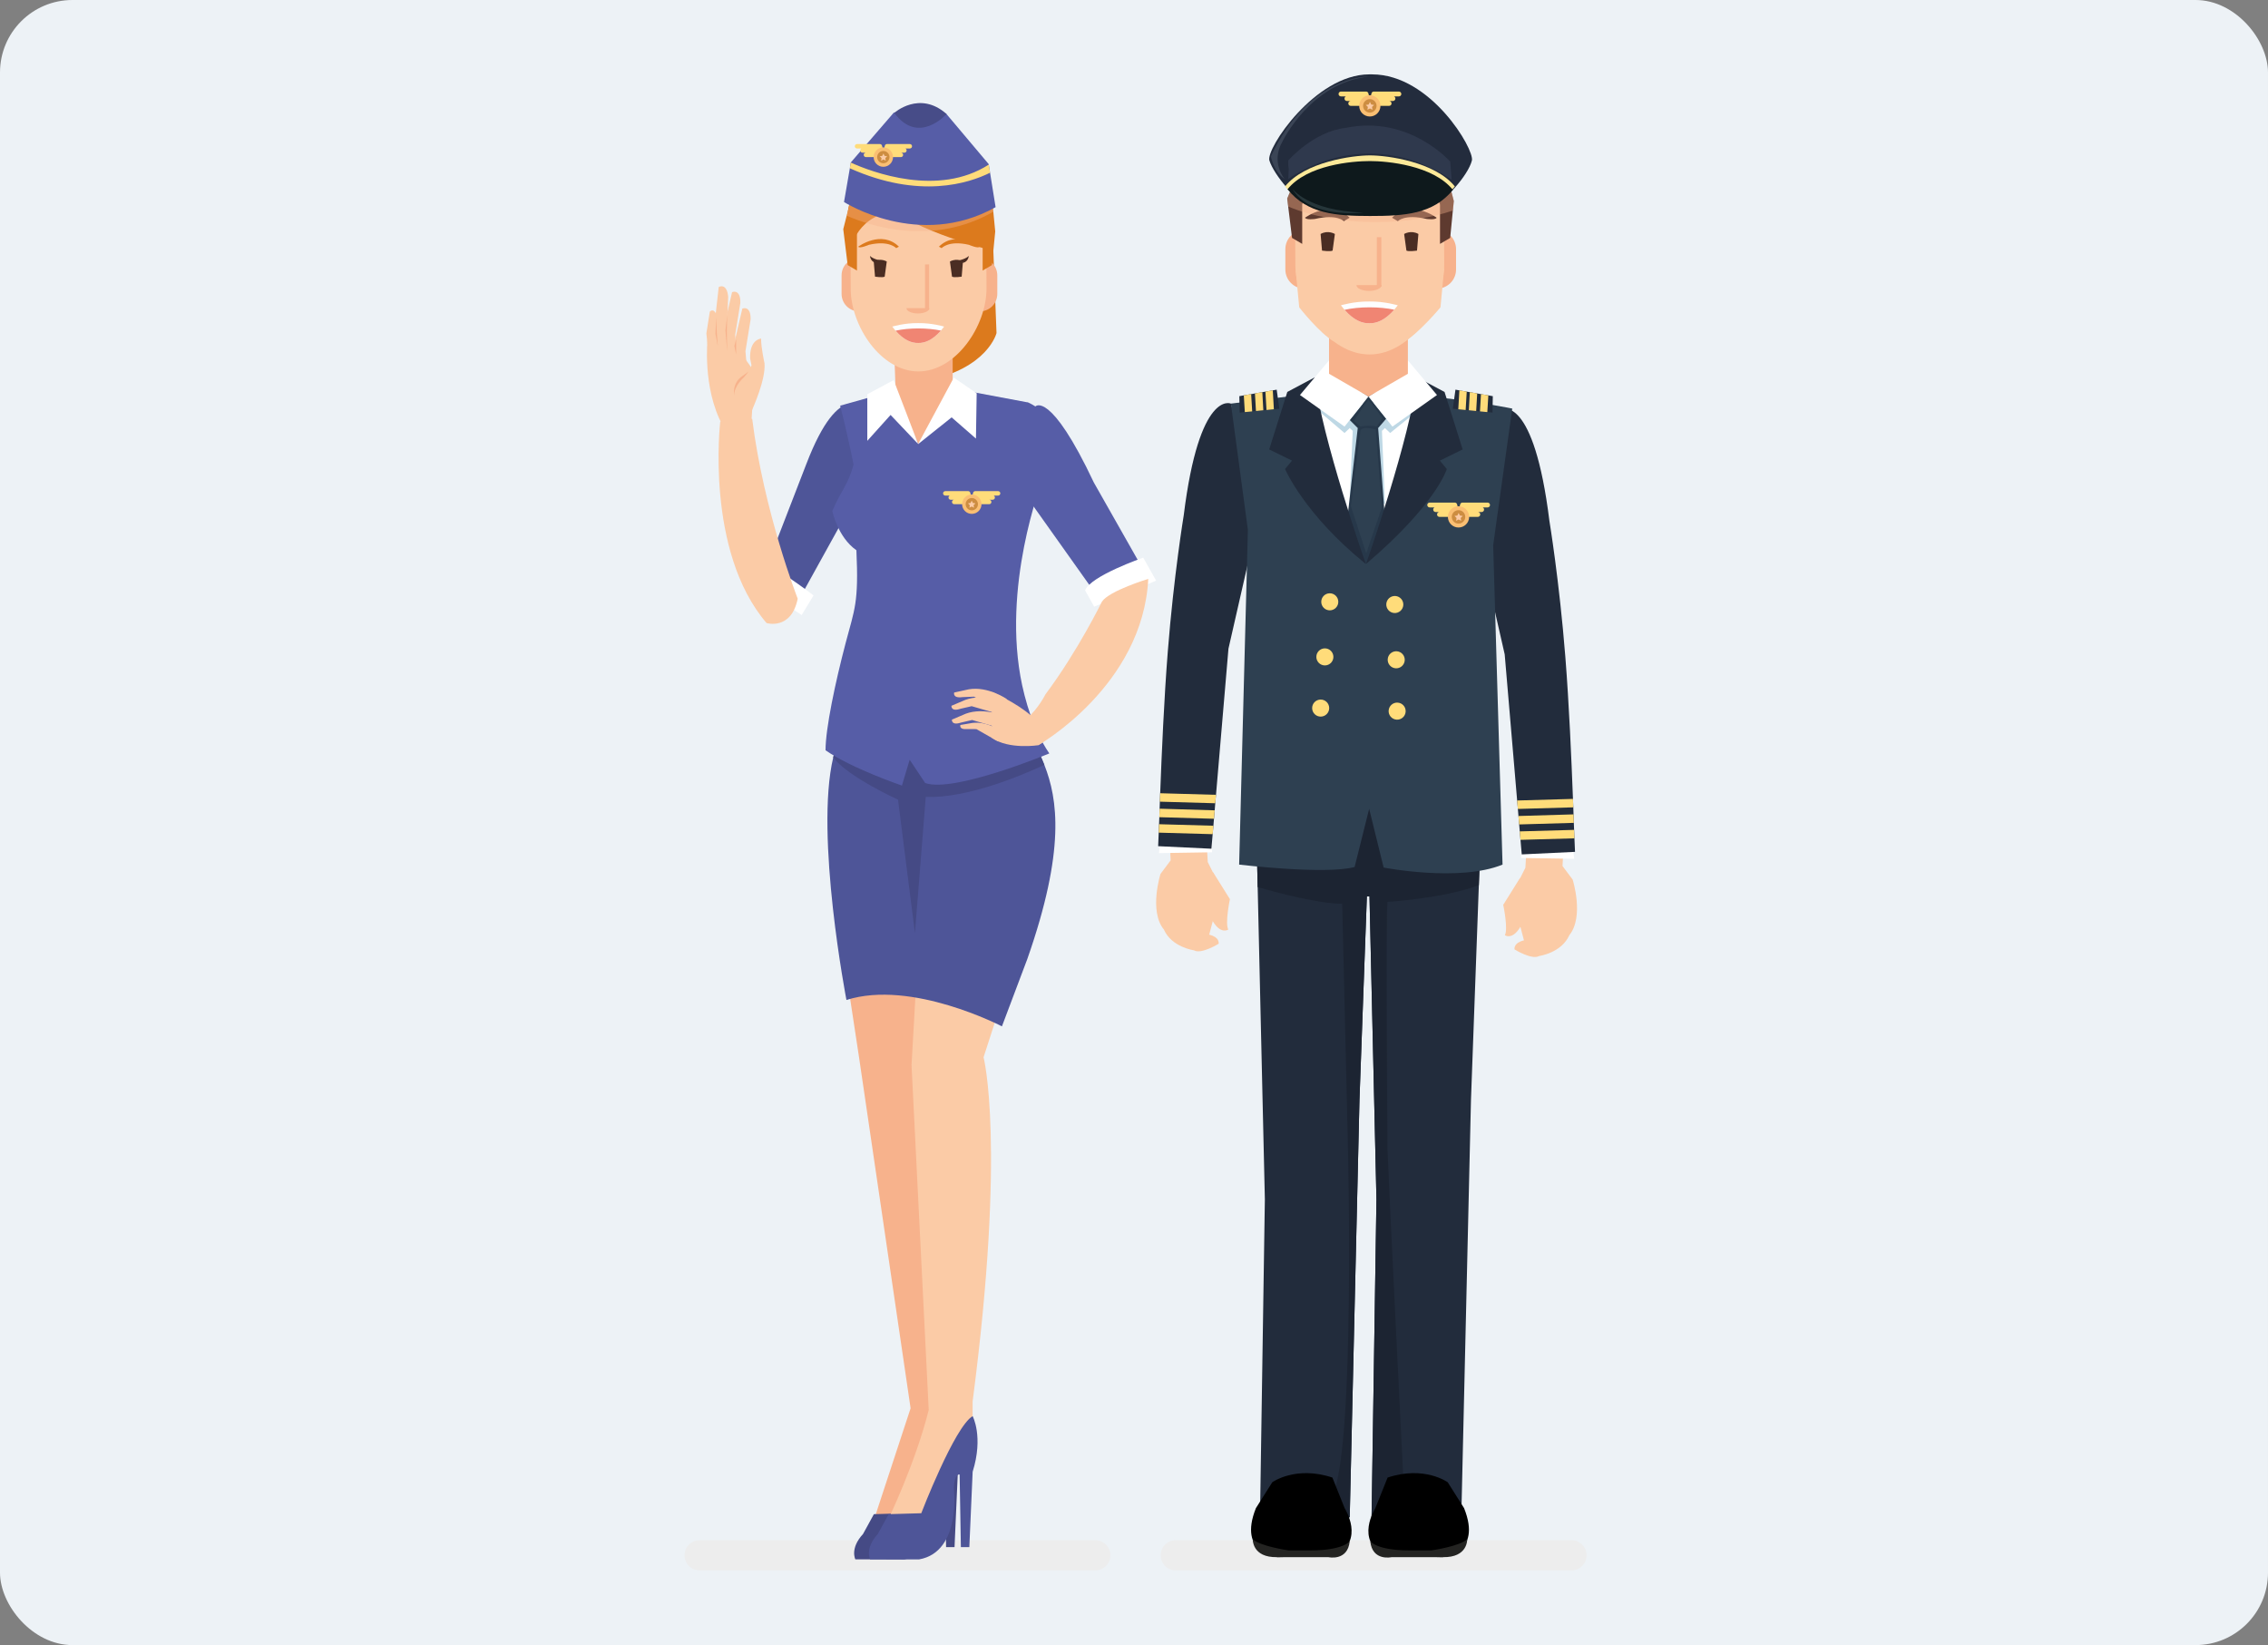 <svg width="313" height="227" viewBox="0 0 313 227" fill="none" xmlns="http://www.w3.org/2000/svg">
<rect x="0" y="0" width="313" height="227" fill="#808080" stroke="none"/>
<rect width="313" height="227" rx="10" fill="#EDF2F6"/>
<mask id="mask0_5746_111777" style="mask-type:alpha" maskUnits="userSpaceOnUse" x="0" y="0" width="313" height="227">
<rect width="313" height="227" fill="#D9D9D9"/>
</mask>
<g mask="url(#mask0_5746_111777)">
<path d="M153.243 214.609C153.243 215.76 152.31 216.693 151.161 216.693H96.552C95.402 216.693 94.469 215.76 94.469 214.609C94.469 213.46 95.402 212.527 96.552 212.527H151.161C152.31 212.527 153.243 213.46 153.243 214.609Z" fill="#EDEDED"/>
<path d="M218.959 214.609C218.959 215.76 218.026 216.693 216.877 216.693H162.267C161.117 216.693 160.184 215.76 160.184 214.609C160.184 213.46 161.117 212.527 162.267 212.527H216.877C218.026 212.527 218.959 213.46 218.959 214.609Z" fill="#EDEDED"/>
<path d="M204.686 105.912L204.403 113.592L204.091 122.139L203.005 151.771L201.669 209.336C200.091 210.561 196.77 210.508 193.974 210.162C191.42 209.866 189.286 209.336 189.286 209.336L189.958 165.491L188.998 123.701H188.638L187.615 151.771L186.271 209.336C185.803 209.704 185.17 209.955 184.443 210.117C180.552 210.999 173.888 209.336 173.888 209.336L174.56 165.491L173.567 122.403L173.223 107.255L189.286 105.911L189.24 107.199L197.357 106.52L204.686 105.912Z" fill="#222C3C"/>
<path d="M191.483 124.45C191.225 126.012 191.483 158.568 191.483 158.568C191.709 164.661 193.498 200.64 193.975 210.162C191.421 209.866 189.287 209.335 189.287 209.335L189.959 165.491L188.999 123.7H188.639L187.616 151.771L186.272 209.335C185.804 209.704 185.171 209.954 184.444 210.117L183.936 206.226C187.062 199.453 186.014 157.785 186.014 157.785L185.233 124.707C182.061 124.707 176.467 123.238 173.568 122.402L173.224 107.254L189.287 105.91L189.241 107.198L197.358 106.519L197.732 106.738C197.732 106.738 201.576 110.089 204.404 113.589L204.092 122.137C199.365 123.951 191.483 124.45 191.483 124.45Z" fill="#1C2432"/>
<path d="M161.324 114.294L161.557 118.719L160.16 120.583C160.16 120.583 158.53 125.705 160.625 128.268C160.625 128.268 164.119 131.062 166.448 130.596L168.544 122.679L166.681 118.952L166.448 114.993L161.324 114.294Z" fill="#FBCBA6"/>
<path d="M160.175 115.679L159.948 117.719L167.272 117.604V116.11L160.175 115.679Z" fill="white"/>
<path d="M173.888 70.432L169.536 89.511L167.817 109.675L167.715 110.839L167.637 111.817L167.536 112.979L167.458 113.941L167.356 115.105L167.184 117.113L159.833 116.762C159.857 116.317 159.888 115.683 159.91 114.894C159.926 114.535 159.942 114.151 159.957 113.73C159.973 113.427 159.98 113.098 159.996 112.762C160.004 112.387 160.019 111.996 160.035 111.59C160.051 111.277 160.059 110.956 160.066 110.62C160.09 110.246 160.098 109.855 160.114 109.457C160.325 103.949 160.645 96.472 161.168 89.847C161.997 79.371 163.364 71.104 163.364 71.104C165.52 53.698 169.872 55.69 169.872 55.69L173.888 70.432Z" fill="#222C3C"/>
<path d="M167.817 109.674L167.715 110.838L160.066 110.619C160.09 110.245 160.098 109.854 160.114 109.456L167.817 109.674Z" fill="#FFDC7A"/>
<path d="M167.637 111.816L167.537 112.978L159.997 112.761C160.005 112.386 160.02 111.995 160.036 111.589L167.637 111.816Z" fill="#FFDC7A"/>
<path d="M167.458 113.941L167.356 115.105L159.911 114.894C159.927 114.536 159.942 114.151 159.957 113.73L167.458 113.941Z" fill="#FFDC7A"/>
<path d="M167.411 120.349L169.739 124.073C169.739 124.073 169.041 127.334 169.507 128.266C169.507 128.266 167.877 129.429 166.479 125.005L167.411 120.349Z" fill="#FBCBA6"/>
<path d="M166.443 128.893C166.443 128.893 168.27 129.058 168.187 130.222C168.187 130.222 165.779 131.715 164.783 131.134C164.783 131.134 161.698 130.71 160.625 128.266C160.625 128.266 165.031 126.986 166.443 128.893Z" fill="#FBCBA6"/>
<path d="M215.871 115.074L215.638 119.499L217.036 121.364C217.036 121.364 218.666 126.486 216.571 129.05C216.571 129.05 213.076 131.841 210.748 131.377L208.651 123.458L210.515 119.733L210.748 115.775L215.871 115.074Z" fill="#FBCBA6"/>
<path d="M217.018 116.461L217.246 118.501L209.922 118.387V116.892L217.018 116.461Z" fill="white"/>
<path d="M203.308 71.215L207.659 90.293L209.377 110.457L209.478 111.622L209.557 112.599L209.658 113.763L209.737 114.723L209.839 115.888L210.011 117.896L217.363 117.544C217.338 117.098 217.308 116.467 217.284 115.678C217.268 115.318 217.253 114.935 217.238 114.512C217.221 114.208 217.214 113.881 217.199 113.544C217.191 113.17 217.176 112.778 217.16 112.374C217.143 112.06 217.136 111.74 217.128 111.403C217.105 111.028 217.096 110.637 217.08 110.239C216.87 104.732 216.55 97.256 216.027 90.63C215.199 80.153 213.831 71.888 213.831 71.888C211.674 54.48 207.323 56.472 207.323 56.472L203.308 71.215Z" fill="#222C3C"/>
<path d="M209.376 110.457L209.477 111.622L217.126 111.402C217.103 111.027 217.094 110.636 217.079 110.238L209.376 110.457Z" fill="#FFDC7A"/>
<path d="M209.558 112.597L209.658 113.761L217.198 113.542C217.19 113.168 217.176 112.776 217.159 112.372L209.558 112.597Z" fill="#FFDC7A"/>
<path d="M209.736 114.722L209.838 115.887L217.284 115.677C217.268 115.317 217.253 114.934 217.237 114.512L209.736 114.722Z" fill="#FFDC7A"/>
<path d="M209.784 121.129L207.455 124.855C207.455 124.855 208.154 128.116 207.688 129.048C207.688 129.048 209.318 130.211 210.716 125.787L209.784 121.129Z" fill="#FBCBA6"/>
<path d="M210.753 129.676C210.753 129.676 208.926 129.841 209.01 131.003C209.01 131.003 211.417 132.498 212.412 131.917C212.412 131.917 215.498 131.493 216.571 129.05C216.571 129.05 212.165 127.766 210.753 129.676Z" fill="#FBCBA6"/>
<path d="M179.405 54.507L169.871 55.692L172.217 73.112L171.011 119.303C171.011 119.303 182.875 120.722 186.945 119.637L188.953 111.604L190.953 119.711C190.953 119.711 201.393 121.744 207.361 119.303L206.07 75.23L208.7 56.377C208.7 56.377 192.737 53.052 179.405 54.507Z" fill="#2E4051"/>
<path d="M179.404 54.507C179.404 54.507 180.079 66.584 185.554 74.883L189.629 67.356L188.144 56.89L179.404 54.507Z" fill="white"/>
<path d="M198.313 54.507C198.313 54.507 197.642 65.632 191.386 74.931L186.817 67.356L188.301 56.89L198.313 54.507Z" fill="white"/>
<path d="M179.404 54.507L185.554 59.747L186.275 59.064L186.687 59.453L186.275 68.898L188.47 68.703V55.733L179.404 54.507Z" fill="#BED8E5"/>
<path d="M198.313 54.507L191.851 59.747L191.13 59.064L190.718 59.453L191.13 69.525L188.935 68.703V55.733L198.313 54.507Z" fill="#BED8E5"/>
<path d="M187.38 59.066L185.556 74.884L188.495 77.824L191.387 74.932L190.195 59.066L189.026 56.892L187.38 59.066Z" fill="#27384A"/>
<path d="M188.859 54.718L186.276 57.961L187.38 59.065H190.194L191.318 57.762L188.859 54.718Z" fill="#27384A"/>
<path d="M181.46 52.06L177.658 54.082L175.158 62.016L178.306 63.559L177.346 64.719C177.346 64.719 180.029 71.008 188.493 77.823C188.493 77.823 182.287 60.131 181.46 52.06Z" fill="#222C3C"/>
<path d="M195.557 52.06L199.357 54.082L201.858 62.016L198.709 63.559L199.669 64.719C199.669 64.719 198.269 69.525 188.521 77.823C188.523 77.823 194.729 60.131 195.557 52.06Z" fill="#222C3C"/>
<path d="M183.778 49.3L179.404 54.506L185.554 58.864L188.858 54.716L183.778 51.487V49.3Z" fill="white"/>
<path d="M193.938 49.3L198.313 54.506L192.163 58.864L188.859 54.716L193.938 51.487V49.3Z" fill="white"/>
<path d="M194.298 51.577L188.858 54.717L183.418 51.577V44.835L188.858 41.694L194.298 44.835V51.577Z" fill="#F7B28C"/>
<path d="M182.67 37.187C182.67 38.645 181.488 39.827 180.029 39.827C178.57 39.827 177.389 38.645 177.389 37.187V34.381C177.389 32.922 178.571 31.74 180.029 31.74C181.488 31.74 182.67 32.923 182.67 34.381V37.187Z" fill="#F7B28C"/>
<path d="M195.666 37.187C195.666 38.645 196.848 39.827 198.306 39.827C199.764 39.827 200.946 38.645 200.946 37.187V34.381C200.946 32.922 199.764 31.74 198.306 31.74C196.848 31.74 195.666 32.923 195.666 34.381V37.187Z" fill="#F7B28C"/>
<path d="M199.314 36.37C199.314 42.045 194.681 48.91 189.009 48.91C183.334 48.91 178.767 42.045 178.767 36.37L178.735 30.519C178.735 24.846 183.334 20.245 189.009 20.245C194.681 20.245 199.281 24.845 199.281 30.519L199.314 36.37Z" fill="#FBCBA6"/>
<path d="M180.104 30.042C180.104 30.042 183.608 27.441 186.262 30.042L185.463 30.519C185.463 30.519 184.553 29.497 181.478 30.213C181.478 30.213 180.274 30.384 180.104 30.042Z" fill="#5E3A2F"/>
<path d="M198.271 30.042C198.271 30.042 194.766 27.441 192.112 30.042L192.912 30.519C192.912 30.519 193.821 29.497 196.895 30.213C196.895 30.213 198.099 30.384 198.271 30.042Z" fill="#5E3A2F"/>
<path d="M179.715 33.654L178.311 32.828L177.644 27.399L178.311 25.814H179.715V33.654Z" fill="#5E3A2F"/>
<path d="M178.736 30.518C178.736 30.518 179.673 24.822 186.276 24.656V19.043C186.276 19.043 178.105 18.88 178.311 25.812L178.736 30.518Z" fill="#5E3A2F"/>
<path d="M198.73 33.654L200.136 32.828L200.633 27.739L200.136 25.814H198.73V33.654Z" fill="#5E3A2F"/>
<path d="M199.712 30.518C199.712 30.518 198.775 24.822 192.173 24.656V19.043C192.173 19.043 200.343 18.88 200.136 25.812L199.712 30.518Z" fill="#5E3A2F"/>
<path d="M188.934 40.142C189.891 40.142 190.67 39.782 190.67 39.339H187.198C187.198 39.782 187.976 40.142 188.934 40.142Z" fill="#F7B28C"/>
<path d="M192.904 42.13C192.74 42.35 192.578 42.547 192.415 42.733C191.154 44.182 189.982 44.638 188.98 44.605C187.979 44.638 186.817 44.19 185.554 42.749C185.392 42.562 185.228 42.35 185.058 42.13C185.058 42.13 186.905 41.569 188.98 41.602C191.056 41.569 192.904 42.13 192.904 42.13Z" fill="#FDFEFF"/>
<path d="M190.634 32.727H190.013V39.564H190.634V32.727Z" fill="#F7B28C"/>
<path d="M192.416 42.732C191.155 44.181 189.983 44.637 188.981 44.604C187.98 44.637 186.817 44.189 185.555 42.748C186.54 42.529 187.736 42.406 189.006 42.406C190.266 42.406 191.438 42.529 192.416 42.732Z" fill="#F08573"/>
<path d="M178.783 36.949L179.302 42.408C179.302 42.408 182.092 45.984 184.136 47.158C184.136 47.158 181.715 40.31 178.783 36.949Z" fill="#FBCBA6"/>
<path d="M199.314 36.949L198.795 42.408C198.795 42.408 195.825 45.984 193.78 47.158C193.78 47.158 196.384 40.31 199.314 36.949Z" fill="#FBCBA6"/>
<path opacity="0.37" d="M200.647 27.734L200.518 29.052C197.53 30.062 193.86 30.648 189.889 30.648C185.242 30.648 181.01 29.842 177.795 28.507L177.658 27.4L178.325 25.814C178.121 18.88 186.292 19.042 186.292 19.042V20.622C187.162 20.385 188.075 20.247 189.018 20.247C190.124 20.247 191.191 20.426 192.183 20.744V19.042C192.183 19.042 200.354 18.88 200.152 25.814L200.647 27.734Z" fill="#F7B28C"/>
<path d="M203.132 22.148C203.509 20.625 197.45 10.263 189.36 10.263V10.257C189.291 10.256 189.228 10.26 189.159 10.26C189.091 10.26 189.026 10.256 188.958 10.257V10.263C181.517 10.263 174.676 20.528 175.185 22.148C175.812 24.142 179.008 27.947 180.775 28.366C182.549 28.788 187.513 29.196 188.958 29.309V29.339C188.958 29.339 189.032 29.333 189.159 29.324C189.287 29.334 189.36 29.339 189.36 29.339V29.309C190.804 29.197 195.768 28.788 197.542 28.366C199.31 27.947 202.629 24.176 203.132 22.148Z" fill="#232C3D"/>
<path d="M200.776 25.723C198.054 29.095 193.82 29.022 189.064 29.022C184.309 29.022 180.067 29.095 177.347 25.723C180.067 22.344 186.632 21.441 189.064 21.441C191.492 21.441 198.054 22.344 200.776 25.723Z" fill="#FCE999"/>
<path d="M200.507 26.194C197.787 29.565 193.819 29.804 189.064 29.804C184.309 29.804 180.406 29.489 177.686 26.117C180.406 22.738 186.631 22.224 189.064 22.224C191.491 22.224 197.787 22.815 200.507 26.194Z" fill="#0E191C"/>
<path d="M189.168 14.037L188.823 12.815C188.767 12.707 188.655 12.633 188.526 12.633H185.065C184.879 12.633 184.729 12.784 184.729 12.969C184.729 13.153 184.879 13.303 185.065 13.303H185.734C185.625 13.358 185.55 13.471 185.55 13.602C185.55 13.787 185.699 13.937 185.884 13.937H186.408C186.225 13.939 186.076 14.087 186.076 14.272C186.076 14.457 186.228 14.607 186.413 14.607H188.655C188.842 14.607 189.207 14.588 189.207 14.329C189.208 14.237 189.192 14.123 189.168 14.037Z" fill="#FFDC7A"/>
<path d="M188.954 14.037L189.3 12.815C189.354 12.707 189.466 12.633 189.596 12.633H193.056C193.242 12.633 193.392 12.784 193.392 12.969C193.392 13.153 193.242 13.303 193.056 13.303H192.388C192.496 13.358 192.572 13.471 192.572 13.602C192.572 13.787 192.422 13.937 192.238 13.937H191.712C191.895 13.939 192.043 14.087 192.043 14.272C192.043 14.457 191.893 14.607 191.707 14.607H189.465C189.28 14.607 188.915 14.588 188.915 14.329C188.913 14.237 188.928 14.123 188.954 14.037Z" fill="#FFDC7A"/>
<path d="M190.513 14.606C190.513 15.417 189.856 16.075 189.045 16.075C188.235 16.075 187.579 15.417 187.579 14.606C187.579 13.796 188.235 13.139 189.045 13.139C189.856 13.139 190.513 13.796 190.513 14.606Z" fill="#FABF73"/>
<path d="M189.976 14.608C189.976 15.122 189.56 15.539 189.046 15.539C188.532 15.539 188.115 15.122 188.115 14.608C188.115 14.095 188.532 13.678 189.046 13.678C189.56 13.678 189.976 14.095 189.976 14.608Z" fill="#CD8D41"/>
<path d="M189.062 14.067L189.238 14.423L189.63 14.48L189.346 14.756L189.412 15.147L189.062 14.963L188.711 15.147L188.778 14.756L188.494 14.48L188.886 14.423L189.062 14.067Z" fill="#FBCBA6"/>
<path d="M178.335 26.013C178.335 26.013 180.404 29.066 188.145 29.338C188.145 29.338 180.644 30.225 178.335 26.013Z" fill="#26363A"/>
<path d="M188.913 10.57C188.913 10.57 180.718 10.256 175.39 21.583C175.39 21.583 175.757 23.665 177.289 24.705C177.289 24.705 175.3 22.413 177.014 19.475C177.014 19.475 180.922 11.385 188.913 10.57Z" fill="#3B4556"/>
<path opacity="0.51" d="M200.14 22.302C200.14 22.302 194.482 15.841 185.748 17.638C181.267 18.131 177.79 22.143 177.79 22.143V23.32L177.873 22.826L177.79 24.706C177.79 24.706 188.161 16.743 200.328 24.781L200.14 22.302Z" fill="#3B455C"/>
<path d="M182.253 32.286L182.448 34.578C182.448 34.578 183.592 34.752 183.908 34.578L184.223 32.286C184.223 32.286 183.275 31.702 182.253 32.286Z" fill="#4A2D23"/>
<path d="M195.75 32.286L195.557 34.578C195.557 34.578 194.412 34.752 194.096 34.578L193.781 32.286C193.781 32.286 194.729 31.702 195.75 32.286Z" fill="#4A2D23"/>
<path d="M188.836 55.124L186.849 58.062L187.717 58.849C187.717 58.849 188.959 58.642 189.994 58.849L190.781 57.691L188.836 55.124Z" fill="#2E4051"/>
<path d="M187.761 59.345L186.437 69.859L188.547 76.357L190.699 70.025L189.871 59.263C189.871 59.263 188.217 58.766 187.761 59.345Z" fill="#2E4051"/>
<path d="M201.411 70.753L201.065 69.531C201.01 69.423 200.898 69.349 200.768 69.349H197.308C197.124 69.349 196.973 69.499 196.973 69.683C196.973 69.869 197.124 70.019 197.308 70.019H197.977C197.869 70.075 197.793 70.186 197.793 70.318C197.793 70.502 197.942 70.653 198.127 70.653H198.652C198.47 70.655 198.321 70.804 198.321 70.987C198.321 71.173 198.471 71.323 198.655 71.323H200.9C201.085 71.323 201.45 71.303 201.45 71.044C201.45 70.954 201.437 70.839 201.411 70.753Z" fill="#FFDC7A"/>
<path d="M201.193 70.753L201.538 69.531C201.596 69.423 201.705 69.349 201.836 69.349H205.296C205.482 69.349 205.632 69.499 205.632 69.683C205.632 69.869 205.482 70.019 205.296 70.019H204.627C204.737 70.075 204.812 70.186 204.812 70.318C204.812 70.502 204.662 70.653 204.477 70.653H203.952C204.136 70.655 204.284 70.804 204.284 70.987C204.284 71.173 204.133 71.323 203.948 71.323H201.705C201.519 71.323 201.154 71.303 201.154 71.044C201.153 70.954 201.169 70.839 201.193 70.753Z" fill="#FFDC7A"/>
<path d="M202.754 71.321C202.754 72.132 202.097 72.789 201.287 72.789C200.477 72.789 199.819 72.132 199.819 71.321C199.819 70.511 200.477 69.853 201.287 69.853C202.097 69.853 202.754 70.511 202.754 71.321Z" fill="#FABF73"/>
<path d="M202.216 71.323C202.216 71.838 201.8 72.254 201.286 72.254C200.771 72.254 200.355 71.838 200.355 71.323C200.355 70.81 200.771 70.394 201.286 70.394C201.8 70.393 202.216 70.809 202.216 71.323Z" fill="#CD8D41"/>
<path d="M201.301 70.783L201.477 71.138L201.869 71.195L201.584 71.472L201.653 71.862L201.301 71.678L200.951 71.862L201.018 71.472L200.734 71.195L201.126 71.138L201.301 70.783Z" fill="#FBCBA6"/>
<path d="M184.695 83.032C184.701 83.682 184.18 84.213 183.53 84.219C182.881 84.225 182.349 83.703 182.343 83.054C182.336 82.404 182.859 81.871 183.508 81.866C184.158 81.86 184.69 82.383 184.695 83.032Z" fill="#FFDC7A"/>
<path d="M184.018 90.632C184.023 91.281 183.502 91.813 182.853 91.819C182.203 91.824 181.671 91.303 181.665 90.653C181.659 90.003 182.181 89.472 182.83 89.466C183.48 89.459 184.011 89.983 184.018 90.632Z" fill="#FFDC7A"/>
<path d="M183.439 97.695C183.446 98.345 182.923 98.877 182.273 98.882C181.623 98.889 181.092 98.367 181.086 97.716C181.079 97.067 181.602 96.534 182.251 96.53C182.902 96.523 183.433 97.045 183.439 97.695Z" fill="#FFDC7A"/>
<path d="M191.32 83.329C191.273 83.976 191.759 84.54 192.408 84.588C193.054 84.635 193.619 84.147 193.665 83.499C193.712 82.851 193.225 82.287 192.577 82.24C191.93 82.194 191.367 82.68 191.32 83.329Z" fill="#FFDC7A"/>
<path d="M191.514 90.956C191.468 91.603 191.954 92.167 192.603 92.214C193.251 92.262 193.814 91.775 193.862 91.126C193.908 90.478 193.423 89.915 192.773 89.867C192.125 89.82 191.561 90.308 191.514 90.956Z" fill="#FFDC7A"/>
<path d="M191.642 98.042C191.596 98.691 192.084 99.253 192.731 99.3C193.378 99.347 193.942 98.861 193.988 98.213C194.035 97.564 193.55 97 192.9 96.953C192.254 96.906 191.69 97.394 191.642 98.042Z" fill="#FFDC7A"/>
<path d="M176.56 56.401L175.802 56.47L174.786 56.572L174.348 56.611L173.333 56.713L172.81 56.768L171.794 56.862L171.083 56.932L171.037 54.666L171.653 54.557L172.669 54.385L173.192 54.291L174.208 54.111L174.638 54.041L175.653 53.862L176.192 53.768L176.56 56.401Z" fill="#222C3C"/>
<path d="M172.81 56.768L171.794 56.862L171.654 54.557L172.669 54.385L172.81 56.768Z" fill="#FFDC7A"/>
<path d="M174.348 56.61L173.333 56.712L173.192 54.29L174.209 54.11L174.348 56.61Z" fill="#FFDC7A"/>
<path d="M175.803 56.471L174.787 56.573L174.639 54.042L175.654 53.862L175.803 56.471Z" fill="#FFDC7A"/>
<path d="M200.497 56.401L201.253 56.47L202.269 56.572L202.707 56.611L203.723 56.713L204.245 56.768L205.261 56.862L205.973 56.932L206.019 54.666L205.401 54.557L204.387 54.385L203.862 54.291L202.847 54.111L202.417 54.041L201.402 53.862L200.863 53.768L200.497 56.401Z" fill="#222C3C"/>
<path d="M204.245 56.768L205.261 56.862L205.401 54.557L204.387 54.385L204.245 56.768Z" fill="#FFDC7A"/>
<path d="M202.708 56.61L203.723 56.712L203.862 54.29L202.847 54.11L202.708 56.61Z" fill="#FFDC7A"/>
<path d="M201.254 56.471L202.27 56.573L202.418 54.042L201.403 53.862L201.254 56.471Z" fill="#FFDC7A"/>
<path d="M191.497 203.885L189.808 208.108C189.808 208.108 186.924 212.573 191.147 214.685L199.1 214.865C199.1 214.865 204.591 214.443 202.055 208.108L199.796 204.532C199.796 204.532 196.565 202.195 191.497 203.885Z" fill="black"/>
<path d="M189.104 212.667C189.104 212.667 189.951 213.931 194.457 213.931H197.554C197.554 213.931 201.497 213.367 202.482 212.384C202.482 212.384 202.616 214.953 199.1 214.864H192.062C192.062 214.864 189.387 215.483 189.104 212.667Z" fill="#242422"/>
<path d="M183.88 203.885L185.569 208.108C185.569 208.108 188.453 212.573 184.231 214.685L176.278 214.865C176.278 214.865 170.788 214.443 173.322 208.108L175.583 204.532C175.583 204.532 178.813 202.195 183.88 203.885Z" fill="black"/>
<path d="M186.272 212.667C186.272 212.667 185.428 213.931 180.921 213.931H177.823C177.823 213.931 173.881 213.367 172.896 212.384C172.896 212.384 172.762 214.953 176.279 214.864H183.314C183.314 214.864 185.991 215.483 186.272 212.667Z" fill="#242422"/>
<path d="M119.365 56.569C119.365 56.569 115.949 51.851 111.286 64.011L105.273 79.559L109.954 83.294L119.334 66.346C119.334 66.346 120.697 60.434 119.365 56.569Z" fill="#4E5598"/>
<path d="M105.491 77.428C105.491 77.428 109.854 80.263 112.273 82.163L110.631 84.873L104.018 80.367L105.491 77.428Z" fill="white"/>
<path d="M105.793 85.974C105.793 85.974 109.198 87.014 110.089 82.609C110.089 82.609 105.416 70.65 103.807 57.785L99.4 58.158C99.4 58.158 97.28 76.042 105.793 85.974Z" fill="#FBCBA6"/>
<path d="M136.943 30.81L137.526 45.957C137.526 45.957 136.362 50.813 127.816 52.56L131.506 32.363L136.943 30.81Z" fill="#DC7A1D"/>
<path d="M116.468 132.168L118.552 145.884L125.669 194.322L120.818 209.079L125.496 208.908L129.837 195.016L130.097 167.281L130.878 132.123L116.468 132.168Z" fill="#F7B28C"/>
<path d="M132.192 195.408C132.192 195.408 133.709 198.239 132.192 203.081L131.733 213.486H130.566L130.393 203.47C130.393 203.47 129.693 203.212 129.594 205.293C129.594 205.293 130.693 214.135 124.801 215.176L118.045 215.168C118.045 215.168 117.256 213.677 119.106 211.667L120.604 208.934L125.099 208.805C125.099 208.805 129.686 196.875 132.192 195.408Z" fill="#454A85"/>
<path d="M128.17 194.555L125.799 146.968L126.884 127.829L140.24 132.011L135.739 145.884C135.739 145.884 138.864 157.862 134.229 193.375V196.821C134.229 196.821 128.96 208.354 128.594 209.819C128.594 209.819 125.555 209.922 122.629 209.556C122.629 209.556 126.342 201.872 128.17 194.555Z" fill="#FBCBA6"/>
<path d="M116.816 137.984C125.824 135.116 138.273 141.624 138.273 141.624L141.786 132.305C147.053 117.279 145.982 110.263 144.13 105.546C143.115 102.928 141.997 101.606 141.997 101.606L118.106 99.356C116.582 100.115 115.59 101.991 114.989 104.53C112.433 115.287 116.816 137.984 116.816 137.984Z" fill="#4E5598"/>
<path d="M134.233 195.408C134.233 195.408 135.75 198.239 134.233 203.081L133.774 213.486H132.608L132.435 203.47C132.435 203.47 131.735 203.212 131.636 205.293C131.636 205.293 132.736 214.135 126.841 215.176L120.087 215.168C120.087 215.168 119.298 213.677 121.147 211.667L122.646 208.934L127.141 208.805C127.141 208.805 131.728 196.875 134.233 195.408Z" fill="#4E5598"/>
<path d="M114.987 104.529C117.096 107.247 123.932 110.341 123.932 110.341L126.268 128.75L127.761 109.967C133.424 110.178 140.862 107.06 144.128 105.546C143.113 102.928 141.995 101.606 141.995 101.606L118.103 99.356C116.58 100.114 115.587 101.99 114.987 104.529Z" fill="#454A85"/>
<path d="M114.867 70.51C115.994 67.806 117.121 66.793 117.796 64.088C117.448 62.278 116.452 57.828 115.948 55.979L120.906 54.584L133.023 53.872L141.79 55.515L141.798 55.492C141.798 55.492 142.268 55.681 142.889 56.083L143.189 56.238C143.189 56.238 143.186 56.255 143.18 56.28C144.828 57.448 145.835 62.197 143.777 66.488C143.777 66.488 138.153 80.99 141.064 94.55C141.484 96.467 142.024 98.292 142.708 99.969C142.884 100.35 143.073 100.72 143.276 101.077C143.276 101.077 143.208 101 143.095 100.869C143.597 101.976 144.165 103.015 144.812 103.962C144.812 103.962 131.599 109.467 127.677 108.042L125.541 104.834L124.471 108.398C124.471 108.398 117.494 106.022 113.93 103.527C113.93 100.521 115.271 94.178 116.706 88.722C117.937 84.046 118.524 83.235 118.19 75.927C115.598 74.119 114.867 70.51 114.867 70.51Z" fill="#565DA7"/>
<path d="M131.476 44.044V54.042L126.732 61.261L123.62 54.399L123.263 44.402L131.476 44.044Z" fill="#F7B28C"/>
<path d="M120.963 40.556C120.963 41.887 119.885 42.966 118.553 42.966C117.223 42.966 116.144 41.887 116.144 40.556V37.997C116.144 36.666 117.223 35.587 118.553 35.587C119.885 35.587 120.963 36.666 120.963 37.997V40.556Z" fill="#F7B28C"/>
<path d="M132.815 40.556C132.815 41.887 133.894 42.966 135.225 42.966C136.556 42.966 137.634 41.887 137.634 40.556V37.997C137.634 36.666 136.556 35.587 135.225 35.587C133.895 35.587 132.815 36.666 132.815 37.997V40.556Z" fill="#F7B28C"/>
<path d="M136.146 39.813C136.146 44.989 131.921 51.252 126.745 51.252C121.568 51.252 117.402 44.989 117.402 39.813L117.372 34.473C117.372 29.298 121.568 25.101 126.745 25.101C131.921 25.101 136.116 29.297 136.116 34.473L136.146 39.813Z" fill="#FBCBA6"/>
<path d="M135.194 34.038C135.194 34.038 131.997 31.665 129.576 34.038L129.954 34.241C129.954 34.241 130.91 33.127 133.716 33.78C133.716 33.78 135.038 34.351 135.194 34.038Z" fill="#DC7A1D"/>
<path d="M118.44 34.038C118.44 34.038 121.64 31.665 124.059 34.038L123.681 34.241C123.681 34.241 122.724 33.127 119.919 33.78C119.919 33.78 118.597 34.351 118.44 34.038Z" fill="#DC7A1D"/>
<path d="M118.266 37.332L116.984 36.579L116.376 31.626L117.328 27.856L118.266 30.179V37.332Z" fill="#DC7A1D"/>
<path d="M117.371 34.473C117.371 34.473 118.226 29.276 124.249 29.125V24.005C124.249 24.005 116.796 23.856 116.984 30.179L117.371 34.473Z" fill="#DC7A1D"/>
<path d="M135.613 37.332L136.895 36.578L137.349 31.936L136.929 27.618L135.613 30.178V37.332Z" fill="#DC7A1D"/>
<path d="M136.51 34.473C136.51 34.473 123.319 31.005 122.742 27.759L129.632 24.005C129.632 24.005 137.085 23.856 136.897 30.179L136.51 34.473Z" fill="#DC7A1D"/>
<path d="M126.677 43.252C127.552 43.252 128.261 42.924 128.261 42.52H125.094C125.094 42.924 125.803 43.252 126.677 43.252Z" fill="#F7B28C"/>
<path d="M130.296 45.066C130.149 45.267 129.999 45.445 129.851 45.615C128.7 46.937 127.631 47.352 126.718 47.323C125.805 47.352 124.743 46.944 123.591 45.63C123.445 45.46 123.296 45.266 123.139 45.066C123.139 45.066 124.824 44.554 126.718 44.583C128.613 44.554 130.296 45.066 130.296 45.066Z" fill="#FDFEFF"/>
<path d="M128.226 36.487H127.661V42.724H128.226V36.487Z" fill="#F7B28C"/>
<path d="M129.853 45.615C128.703 46.937 127.633 47.352 126.721 47.323C125.807 47.352 124.745 46.944 123.594 45.63C124.494 45.429 125.584 45.318 126.743 45.318C127.893 45.318 128.962 45.43 129.853 45.615Z" fill="#F08573"/>
<path d="M120.583 36.085L120.76 38.176C120.76 38.176 121.805 38.335 122.092 38.176L122.38 36.085C122.38 36.085 121.514 35.553 120.583 36.085Z" fill="#4A2D23"/>
<path d="M132.895 36.085L132.718 38.176C132.718 38.176 131.674 38.335 131.385 38.176L131.098 36.085C131.098 36.085 131.964 35.553 132.895 36.085Z" fill="#4A2D23"/>
<path d="M120.062 35.317C120.062 35.317 120.122 36.088 120.833 36.266L121.901 36.028C121.901 36.028 120.595 35.851 120.062 35.317Z" fill="#4A2D23"/>
<path d="M133.701 35.317C133.701 35.317 133.641 36.088 132.93 36.266L131.862 36.028C131.862 36.028 133.169 35.851 133.701 35.317Z" fill="#4A2D23"/>
<path opacity="0.37" d="M137.085 29.215L136.929 27.617L136.651 28.159C135.389 23.89 129.631 24.003 129.631 24.003L127.55 25.145C127.279 25.122 127.015 25.101 126.744 25.101C125.882 25.101 125.048 25.229 124.251 25.45V24.003C124.251 24.003 118.769 23.904 117.329 27.859V27.867C117.208 28.188 117.123 28.537 117.066 28.915L116.85 29.763C120.33 31.278 128.785 33.98 137.085 29.215Z" fill="#F7B28C"/>
<path d="M137.399 28.585C126.807 34.516 116.48 27.873 116.48 27.873L117.285 23.219L117.414 22.435L117.419 22.413L123.372 15.514C125.488 16.781 130.542 15.641 130.542 15.641L136.443 22.641L136.457 22.712L136.636 23.831L137.399 28.585Z" fill="#565DA7"/>
<path d="M123.416 15.575C123.416 15.575 126.908 12.432 130.632 15.73C130.632 15.73 126.752 20.113 123.416 15.575Z" fill="#474C88"/>
<path d="M136.637 23.833C133.729 25.279 126.879 27.518 117.286 23.221L117.414 22.436C120.364 23.768 129.48 27.204 136.458 22.713L136.637 23.833Z" fill="#FFDC7A"/>
<path d="M122.017 21.157L121.702 20.042C121.651 19.945 121.55 19.876 121.431 19.876H118.274C118.106 19.876 117.968 20.014 117.968 20.182C117.968 20.351 118.106 20.489 118.274 20.489H118.885C118.784 20.538 118.716 20.642 118.716 20.761C118.716 20.929 118.853 21.066 119.021 21.066H119.5C119.334 21.069 119.198 21.204 119.198 21.371C119.198 21.541 119.335 21.678 119.503 21.678H121.55C121.718 21.678 122.051 21.66 122.051 21.424C122.052 21.34 122.04 21.235 122.017 21.157Z" fill="#FFDC7A"/>
<path d="M121.82 21.157L122.136 20.042C122.187 19.945 122.289 19.876 122.407 19.876H125.564C125.733 19.876 125.869 20.014 125.869 20.182C125.869 20.351 125.733 20.489 125.564 20.489H124.952C125.052 20.538 125.121 20.642 125.121 20.761C125.121 20.929 124.985 21.066 124.815 21.066H124.336C124.504 21.069 124.638 21.204 124.638 21.371C124.638 21.541 124.502 21.678 124.333 21.678H122.286C122.116 21.678 121.784 21.66 121.784 21.424C121.784 21.34 121.798 21.235 121.82 21.157Z" fill="#FFDC7A"/>
<path d="M123.244 21.677C123.244 22.416 122.646 23.017 121.906 23.017C121.166 23.017 120.567 22.416 120.567 21.677C120.567 20.938 121.166 20.339 121.906 20.339C122.645 20.339 123.244 20.938 123.244 21.677Z" fill="#FABF73"/>
<path d="M122.754 21.677C122.754 22.146 122.373 22.525 121.905 22.525C121.436 22.525 121.056 22.146 121.056 21.677C121.056 21.208 121.436 20.828 121.905 20.828C122.373 20.828 122.754 21.209 122.754 21.677Z" fill="#CD8D41"/>
<path d="M121.918 21.186L122.079 21.509L122.437 21.561L122.179 21.814L122.239 22.17L121.918 22.002L121.599 22.17L121.661 21.814L121.401 21.561L121.759 21.509L121.918 21.186Z" fill="#FBCBA6"/>
<path d="M131.632 52.109L134.787 54.269L134.688 60.518L131.33 57.589L126.695 61.293L131.632 52.109Z" fill="white"/>
<path d="M123.332 52.45L119.693 54.401V60.828L122.906 57.257L126.719 61.27L123.332 52.45Z" fill="white"/>
<path d="M142.89 56.082C142.89 56.082 144.929 53.8 150.96 66.583L157.747 78.553L151.114 81.809L139.298 65.175C139.298 65.175 140.221 59.179 142.89 56.082Z" fill="#565DA7"/>
<path d="M157.773 76.95C157.773 76.95 150.504 79.455 149.752 81.461L151.006 83.717L159.555 80.12L157.773 76.95Z" fill="white"/>
<path d="M158.469 79.88C158.469 79.88 153.081 81.51 152.078 83.014C152.078 83.014 148.77 89.805 144.279 95.812C144.279 95.812 143.276 97.817 141.773 99.07L143.276 102.831C143.276 102.831 157.718 94.666 158.469 79.88Z" fill="#FBCBA6"/>
<path d="M142.352 98.798C142.352 98.798 146.38 101.261 143.276 102.831C143.276 102.831 139.232 103.463 136.886 101.819V95.481C136.886 95.481 140.241 96.919 142.352 98.798Z" fill="#FBCBA6"/>
<path d="M138.922 96.448C138.922 96.448 136.38 94.669 133.712 95.113L131.68 95.559C131.68 95.559 131.425 96.384 132.823 96.194L134.411 96.13L138.159 98.036C138.159 98.036 138.985 96.956 138.922 96.448Z" fill="#FBCBA6"/>
<path d="M138.588 96.918C138.588 96.918 135.76 95.643 133.221 96.575L131.307 97.39C131.307 97.39 131.21 98.249 132.549 97.802L134.097 97.444L138.134 98.62C138.134 98.62 138.745 97.406 138.588 96.918Z" fill="#FBCBA6"/>
<path d="M138.652 98.824C138.652 98.824 135.823 97.549 133.285 98.481L131.369 99.297C131.369 99.297 131.273 100.156 132.612 99.709L134.16 99.35L138.197 100.526C138.197 100.526 138.808 99.312 138.652 98.824Z" fill="#FBCBA6"/>
<path d="M138.416 101.038C138.416 101.038 136.41 99.491 134.216 99.752L132.541 100.037C132.541 100.037 132.302 100.701 133.449 100.598L134.748 100.608L137.733 102.306C137.733 102.306 138.448 101.456 138.416 101.038Z" fill="#FBCBA6"/>
<path d="M134.002 69.051L134.319 67.936C134.368 67.838 134.471 67.769 134.589 67.769H137.746C137.914 67.769 138.051 67.907 138.051 68.076C138.051 68.245 137.914 68.382 137.746 68.382H137.136C137.234 68.432 137.304 68.535 137.304 68.654C137.304 68.823 137.166 68.96 136.997 68.96H136.519C136.686 68.963 136.821 69.098 136.821 69.265C136.821 69.434 136.686 69.572 136.516 69.572H134.469C134.301 69.572 133.967 69.554 133.967 69.318C133.967 69.234 133.979 69.129 134.002 69.051Z" fill="#FFDC7A"/>
<path d="M134.2 69.051L133.884 67.936C133.834 67.838 133.732 67.769 133.614 67.769H130.456C130.288 67.769 130.151 67.907 130.151 68.076C130.151 68.245 130.288 68.382 130.456 68.382H131.067C130.968 68.432 130.899 68.535 130.899 68.654C130.899 68.823 131.035 68.96 131.205 68.96H131.683C131.516 68.963 131.381 69.098 131.381 69.265C131.381 69.434 131.518 69.572 131.687 69.572H133.732C133.902 69.572 134.236 69.554 134.236 69.318C134.236 69.234 134.222 69.129 134.2 69.051Z" fill="#FFDC7A"/>
<path d="M132.777 69.569C132.777 70.309 133.376 70.908 134.115 70.908C134.854 70.908 135.455 70.309 135.455 69.569C135.455 68.829 134.854 68.231 134.115 68.231C133.376 68.231 132.777 68.829 132.777 69.569Z" fill="#FABF73"/>
<path d="M133.266 69.57C133.266 70.039 133.647 70.419 134.115 70.419C134.584 70.419 134.964 70.039 134.964 69.57C134.964 69.101 134.584 68.721 134.115 68.721C133.647 68.721 133.266 69.101 133.266 69.57Z" fill="#CD8D41"/>
<path d="M134.102 69.078L133.941 69.403L133.583 69.454L133.843 69.707L133.781 70.063L134.102 69.894L134.421 70.063L134.36 69.707L134.619 69.454L134.262 69.403L134.102 69.078Z" fill="#FBCBA6"/>
<path d="M97.657 46.719C97.657 46.719 96.901 53.436 99.696 58.641L103.689 58.487L104.117 51.378C104.117 51.378 99.711 44.193 97.657 46.719Z" fill="#FBCBA6"/>
<path d="M97.958 50.43L97.485 46.008L97.959 43.009C97.959 43.009 98.59 42.22 99.064 43.956V46.008L99.696 50.114L97.958 50.43Z" fill="#FBCBA6"/>
<path d="M99.455 50.029L98.603 44.826L99.189 39.603C99.189 39.603 100.306 38.961 100.496 40.948L100.306 45.394L101.191 49.713L99.455 50.029Z" fill="#FBCBA6"/>
<path d="M100.071 50.697L99.836 45.431L101.032 40.311C101.032 40.311 102.217 39.806 102.172 41.801L101.462 46.194L101.833 50.587L100.071 50.697Z" fill="#FBCBA6"/>
<path d="M101.488 52.967L101.253 47.701L102.448 42.581C102.448 42.581 103.634 42.077 103.589 44.072L102.879 48.465L103.25 52.858L101.488 52.967Z" fill="#FBCBA6"/>
<path d="M103.806 56.556C103.901 56.272 105.698 52.393 105.509 50.123C105.509 50.123 105.035 48.042 105.035 46.718C105.035 46.718 103.427 46.812 103.522 49.461L103.712 50.407L102.009 55.136L103.806 56.556Z" fill="#FBCBA6"/>
<path d="M98.834 43.746L98.738 46.074L99.07 47.784L98.928 45.98L98.834 43.746Z" fill="#F7B28C"/>
<path d="M100.355 43.509L100.117 45.599L100.355 48.498L100.307 45.647L100.355 43.509Z" fill="#F7B28C"/>
<path d="M101.59 46.786V48.925L101.353 47.737L101.59 46.786Z" fill="#F7B28C"/>
<path d="M103.322 51.262L102.688 52.043C102.688 52.043 101.271 53.264 101.32 54.582C101.32 54.582 100.979 52.873 102.443 51.896L103.322 51.262Z" fill="#F7B28C"/>
</g>
</svg>
